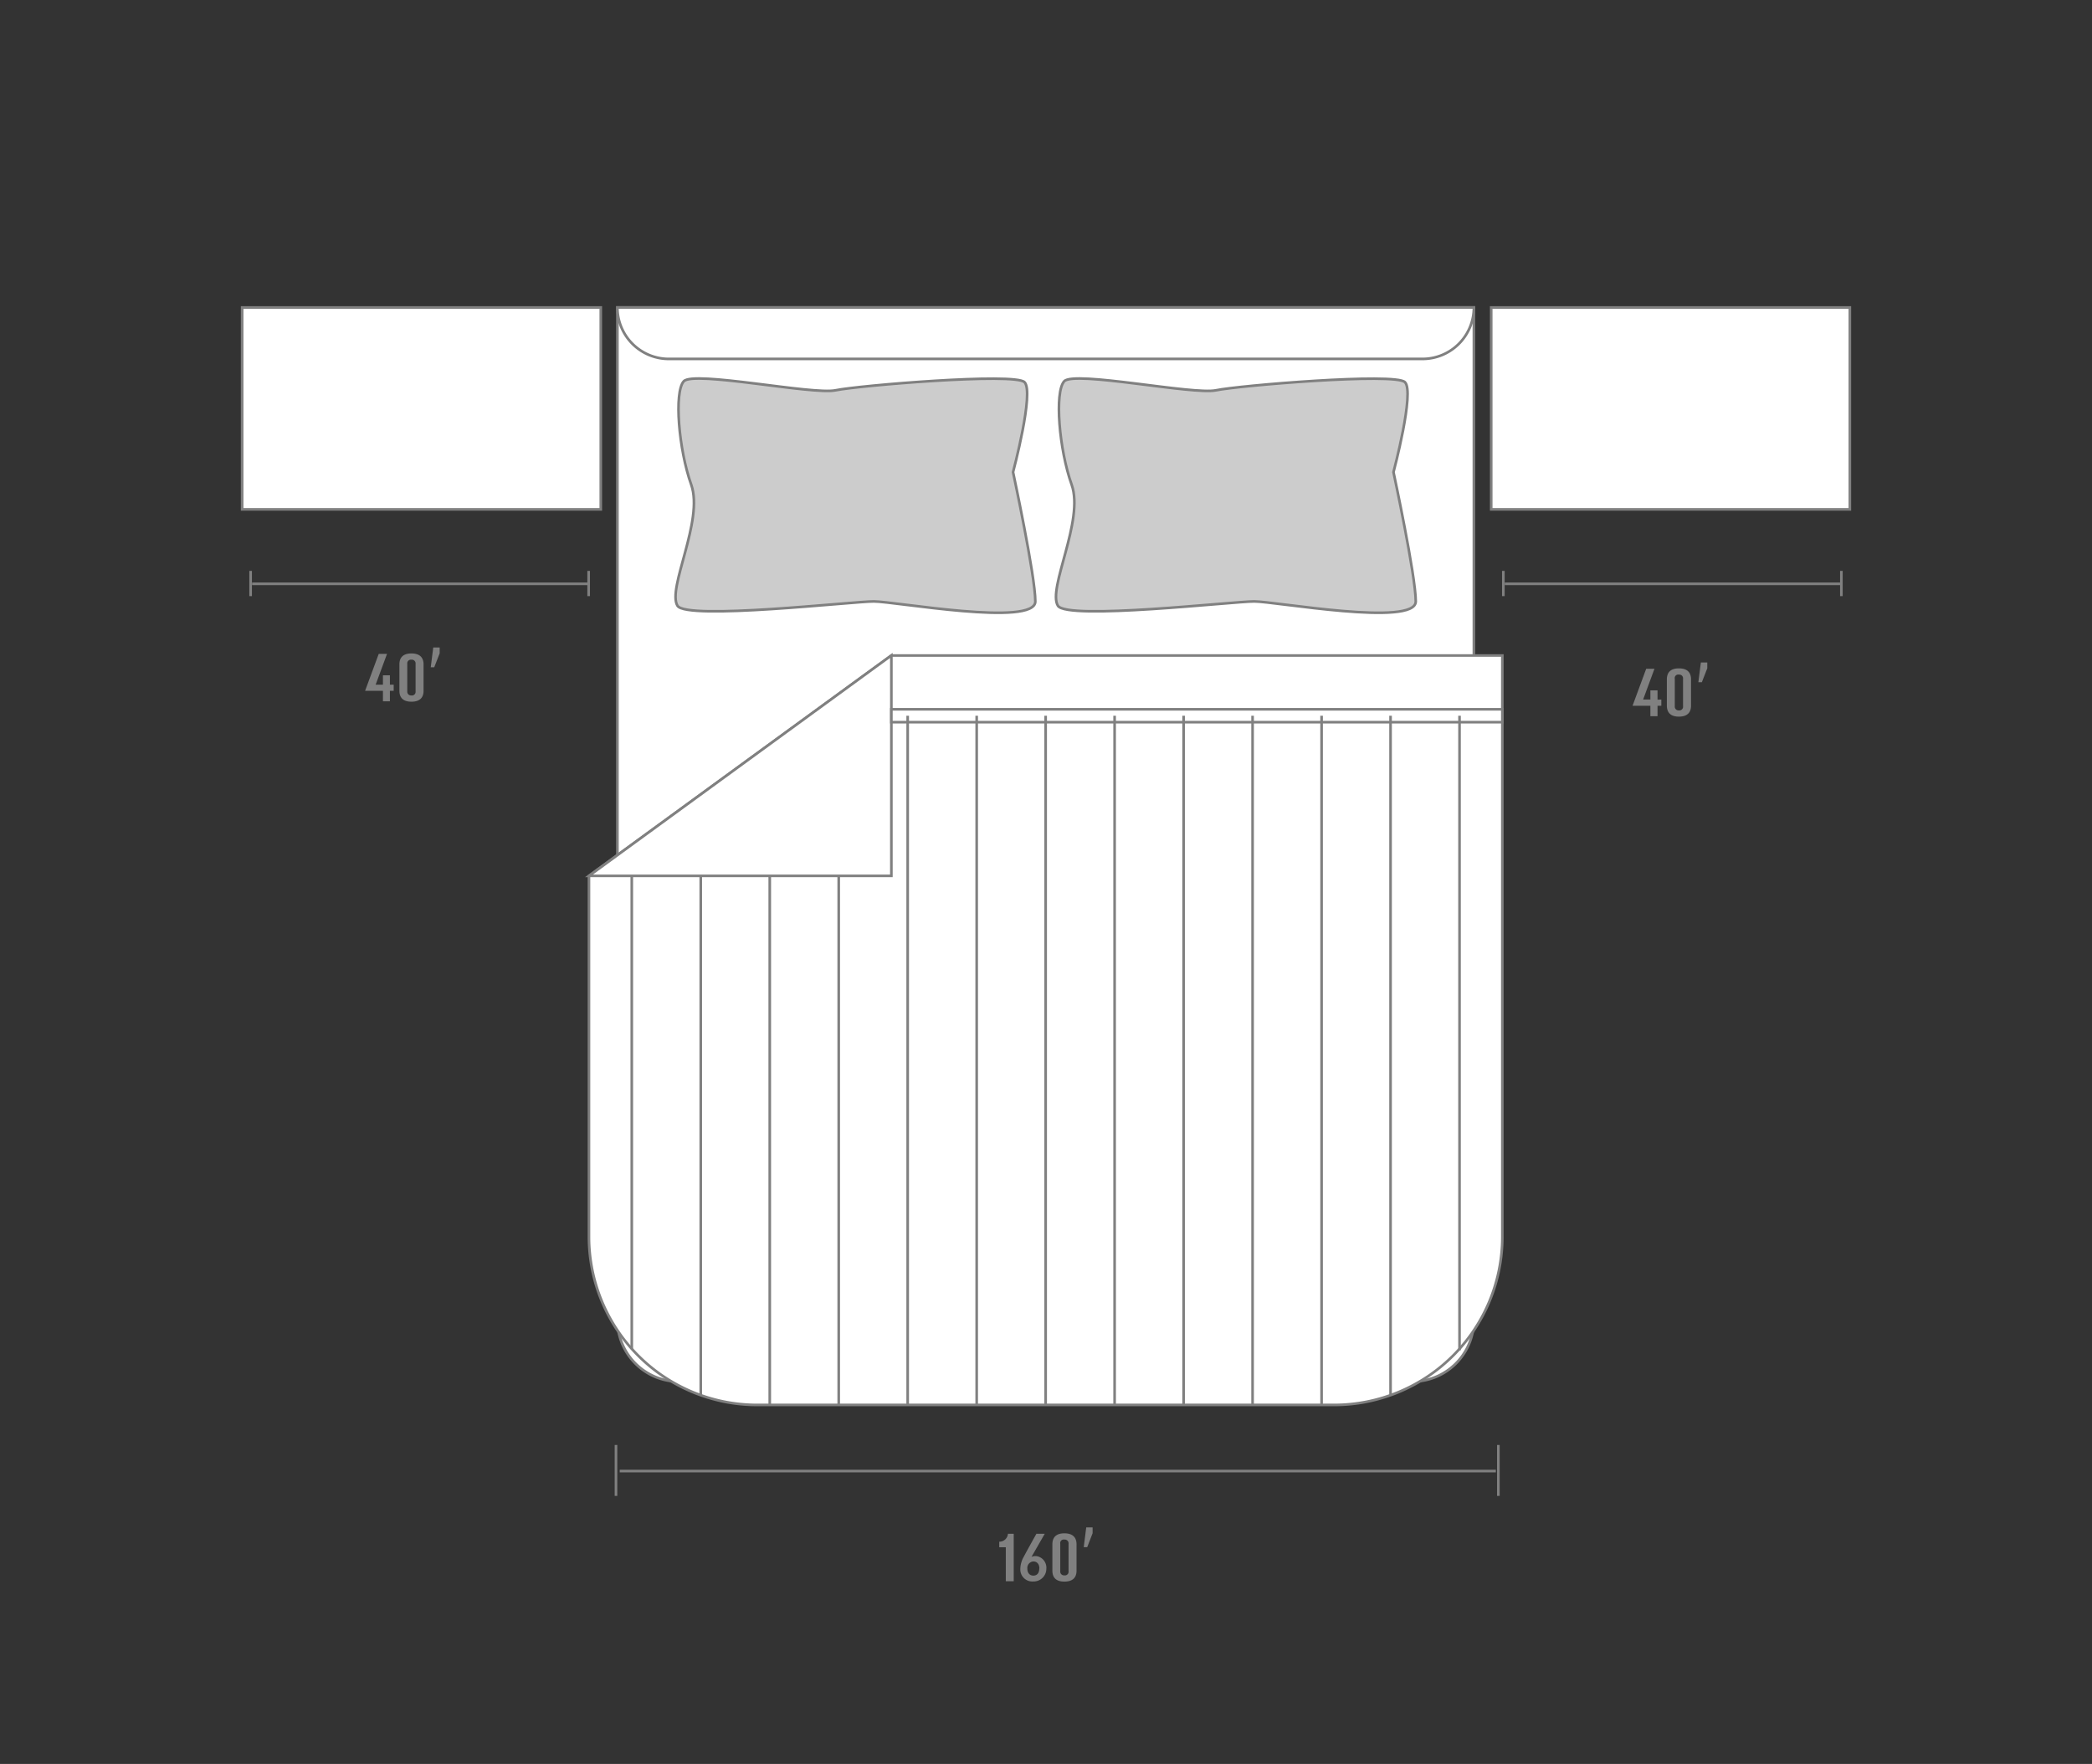 <svg id="Layer_1" data-name="Layer 1" xmlns="http://www.w3.org/2000/svg" width="600" height="505.9" viewBox="0 0 600 505.9">
  <rect x="0" y="0" width="600" height="505.9" fill="#333333" stroke="none"/>
  <defs>
    <style>
      .cls-1 {
        fill: #fff;
      }

      .cls-1, .cls-2, .cls-3 {
        stroke: gray;
        stroke-miterlimit: 10;
        stroke-width: 0.75px;
      }

      .cls-2 {
        fill: #ccc;
      }

      .cls-3 {
        fill: none;
      }

      .cls-4 {
        fill: gray;
      }
    </style>
  </defs>
  <path class="cls-1" d="M177.08,88.19H422.72a0,0,0,0,1,0,0V378.57A17.68,17.68,0,0,1,405,396.25H194.76a17.68,17.68,0,0,1-17.68-17.68V88.19A0,0,0,0,1,177.08,88.19Z"/>
  <rect class="cls-1" x="69.45" y="88.19" width="102.86" height="57.9"/>
  <rect class="cls-1" x="427.69" y="88.19" width="102.86" height="57.9"/>
  <path class="cls-2" d="M290.55,135.41s6.39,29.75,6.39,37.08-40.36,0-46.34,0-53.68,5.44-56.29,1.25c-3.06-4.91,7.59-24.47,3.95-34.69s-4.95-26.57-2.16-29.69,37.05,3.94,43.54,2.58,51.31-5.11,54.19-2.34S290.55,135.41,290.55,135.41Z"/>
  <path class="cls-2" d="M399.66,135.41s6.39,29.75,6.39,37.08-40.36,0-46.34,0-53.68,5.44-56.29,1.25c-3.06-4.91,7.59-24.47,3.95-34.69s-4.95-26.57-2.16-29.69,37.05,3.94,43.54,2.58,51.31-5.11,54.19-2.34S399.66,135.41,399.66,135.41Z"/>
  <path class="cls-1" d="M408,102.94H191.83a14.75,14.75,0,0,1-14.75-14.75H422.72A14.75,14.75,0,0,1,408,102.94Z"/>
  <path class="cls-1" d="M168.92,354.69a48.25,48.25,0,0,0,48.25,48.25H382.63a48.25,48.25,0,0,0,48.25-48.25V188H255.65L168.92,251.2Z"/>
  <polygon class="cls-1" points="255.65 187.98 168.92 251.2 255.65 251.2 255.65 187.98"/>
  <g>
    <line class="cls-1" x1="255.65" y1="205.28" x2="430.88" y2="205.28"/>
    <rect class="cls-1" x="255.65" y="203.43" width="175.23" height="3.69"/>
  </g>
  <line class="cls-1" x1="181.2" y1="251.2" x2="181.2" y2="386.85"/>
  <line class="cls-1" x1="200.98" y1="251.2" x2="200.98" y2="400.16"/>
  <line class="cls-1" x1="220.77" y1="251.2" x2="220.77" y2="402.94"/>
  <line class="cls-1" x1="240.55" y1="251.2" x2="240.55" y2="402.94"/>
  <line class="cls-1" x1="260.33" y1="205.28" x2="260.33" y2="402.94"/>
  <line class="cls-1" x1="280.12" y1="205.28" x2="280.12" y2="402.94"/>
  <line class="cls-1" x1="299.9" y1="205.28" x2="299.9" y2="402.94"/>
  <line class="cls-1" x1="319.68" y1="205.28" x2="319.68" y2="402.94"/>
  <line class="cls-1" x1="339.47" y1="205.28" x2="339.47" y2="402.94"/>
  <line class="cls-1" x1="359.25" y1="205.28" x2="359.25" y2="402.94"/>
  <line class="cls-1" x1="379.04" y1="205.28" x2="379.04" y2="402.94"/>
  <line class="cls-1" x1="398.82" y1="205.28" x2="398.82" y2="400.16"/>
  <line class="cls-1" x1="418.6" y1="205.28" x2="418.6" y2="387.26"/>
  <g>
    <line class="cls-3" x1="177.74" y1="421.9" x2="429.03" y2="421.9"/>
    <line class="cls-3" x1="176.67" y1="414.42" x2="176.67" y2="429.03"/>
    <line class="cls-3" x1="429.74" y1="414.42" x2="429.74" y2="429.03"/>
  </g>
  <g>
    <line class="cls-3" x1="72.29" y1="167.44" x2="168.56" y2="167.44"/>
    <line class="cls-3" x1="71.88" y1="163.73" x2="71.88" y2="170.97"/>
    <line class="cls-3" x1="168.83" y1="163.73" x2="168.83" y2="170.97"/>
  </g>
  <g>
    <line class="cls-3" x1="431.58" y1="167.44" x2="527.85" y2="167.44"/>
    <line class="cls-3" x1="431.17" y1="163.73" x2="431.17" y2="170.97"/>
    <line class="cls-3" x1="528.12" y1="163.73" x2="528.12" y2="170.97"/>
  </g>
  <g>
    <path class="cls-4" d="M286.59,442.17a2.47,2.47,0,0,0,2.5-2.28h1.65v13.62h-2.27v-9.75h-1.88Z"/>
    <path class="cls-4" d="M300.1,449.91a3.65,3.65,0,0,1-3.75,3.66,3.45,3.45,0,0,1-3.72-3.47,7.28,7.28,0,0,1,1-3.63c.73-1.42,3.62-6.58,3.62-6.58h2.39l-3.8,6.63a2.74,2.74,0,0,1,1.62-.19A3.37,3.37,0,0,1,300.1,449.91Zm-2-.08c0-1.24-.68-2-1.72-2a1.84,1.84,0,0,0-1.73,2c0,1.34.69,2.06,1.73,2.06S298.07,451.17,298.07,449.83Z"/>
    <path class="cls-4" d="M308.76,442.91v7.55c0,2.16-1.29,3.15-3.49,3.15s-3.44-1-3.44-3.15v-7.55c0-2.16,1.26-3.15,3.44-3.15S308.76,440.75,308.76,442.91Zm-2.29-.17a1.07,1.07,0,0,0-1.2-1.18,1,1,0,0,0-1.18,1.18v7.9a1.08,1.08,0,0,0,1.18,1.18,1.05,1.05,0,0,0,1.2-1.18Z"/>
    <path class="cls-4" d="M311.54,438.06h1.83v1.67l-1.55,4h-1Z"/>
  </g>
  <g>
    <path class="cls-4" d="M476.48,200.63v1.78h-1.09v3h-2.05v-3h-5.11l3.91-10.6h2.37l-3.25,8.82h2.08V198h2.05v2.67Z"/>
    <path class="cls-4" d="M485,194.83v7.55c0,2.16-1.29,3.15-3.48,3.15s-3.45-1-3.45-3.15v-7.55c0-2.16,1.27-3.14,3.45-3.14S485,192.67,485,194.83Zm-2.29-.17a1.07,1.07,0,0,0-1.19-1.18,1,1,0,0,0-1.18,1.18v7.9a1.08,1.08,0,0,0,1.18,1.18,1.05,1.05,0,0,0,1.19-1.18Z"/>
    <path class="cls-4" d="M487.82,190h1.84v1.67l-1.56,4h-1Z"/>
  </g>
  <g>
    <path class="cls-4" d="M112.91,196.36v1.77h-1.08v3h-2v-3h-5.12l3.91-10.59H111l-3.26,8.82h2.09v-2.68h2v2.68Z"/>
    <path class="cls-4" d="M121.48,190.56v7.55c0,2.16-1.29,3.14-3.48,3.14s-3.45-1-3.45-3.14v-7.55c0-2.16,1.26-3.15,3.45-3.15S121.48,188.4,121.48,190.56Zm-2.29-.18A1.07,1.07,0,0,0,118,189.2a1.05,1.05,0,0,0-1.19,1.18v7.9a1.09,1.09,0,0,0,1.19,1.18,1.05,1.05,0,0,0,1.19-1.18Z"/>
    <path class="cls-4" d="M124.26,185.7h1.84v1.68l-1.56,4h-1Z"/>
  </g>
</svg>
